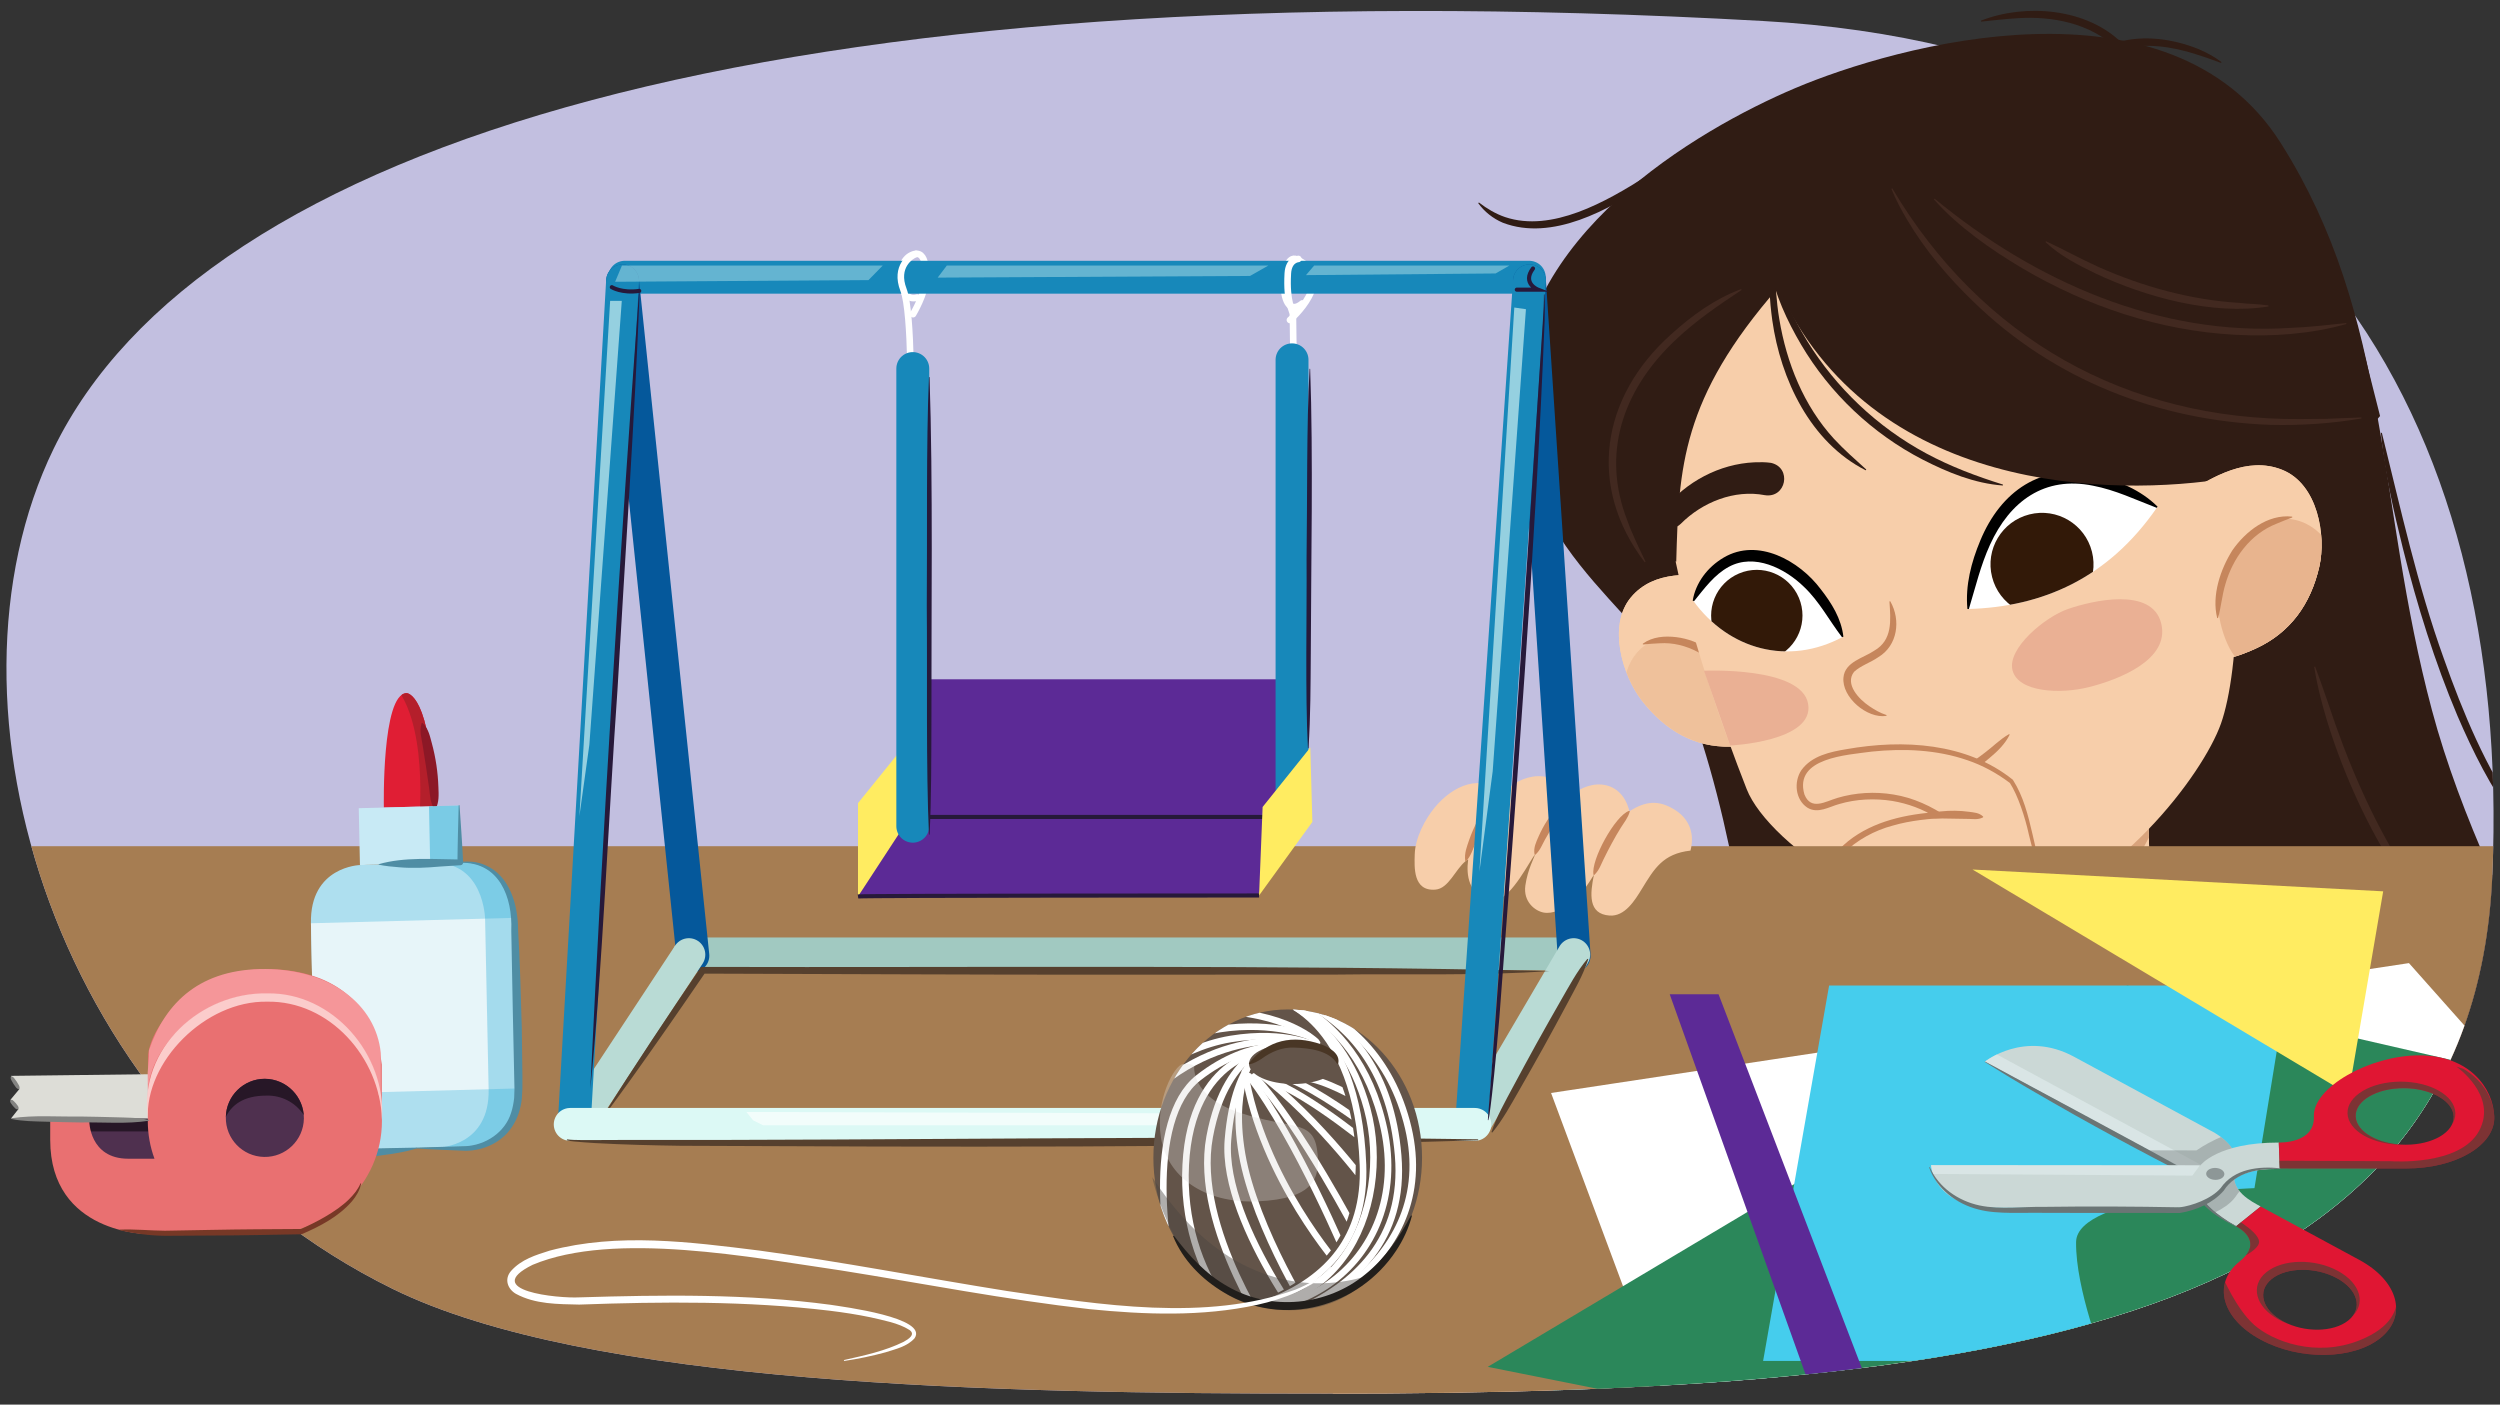 <?xml version="1.0" encoding="UTF-8"?><svg id="a" xmlns="http://www.w3.org/2000/svg" width="760" height="427" xmlns:xlink="http://www.w3.org/1999/xlink" viewBox="0 0 760 427"><rect x="0" y="0" width="760" height="427" fill="#333333" stroke="none"/><defs><clipPath id="b"><path d="m757.679,265.78c1.156-27.157-.435-53.314-4.974-77.884-3.922-21.23-6.513-162.074-14.967-180.554-31.506-68.868-98.915,4.796-201.879-.964C234.697-10.47,61.267,43.964,16.304,136.424c-37.891,77.918.23,204.836,103.105,255.411,59.354,29.179,182.133,31.832,283.453,31.832,202.518,0,348.94-19.812,354.817-157.885Z" fill="none"/></clipPath><clipPath id="c"><path d="m652.075,215.575l2.257,75.622c-9.413,31.93-78.33,45.877-76.454-.886l.414-35.894,73.783-38.841Z" fill="#f7ceaa"/></clipPath><clipPath id="d"><path d="m495.817,181.581c6.997-8.359,18.6-7.149,27.629-6.073,3.294.395,3.955,4.899,2.243,6.969.064.072.144.106.203.19.099.135.175.284.271.424,4.039,3.975,6.137,10.107,7.795,16.474,1.856,5.618,3.303,11.464,4.893,17.212.149.223.312.424.435.713,3.798,8.875-8.867,9.393-13.3,9.486-10.846.231-19.797-4.889-26.917-14.079-5.793-7.479-10.464-22.699-3.253-31.317Z" fill="#f7ceaa"/></clipPath><clipPath id="e"><path d="m598.313,185.138c22.619-.609,42.619-9.371,57.464-30.934,0,0-22.382-15.556-39.005-5.506-16.623,10.051-18.459,36.44-18.459,36.44Z" fill="#fff"/></clipPath><clipPath id="f"><path d="m560.181,193.632s-7.138-19.543-22.845-23.983c-15.707-4.44-22.554,13.031-22.554,13.031,10.788,14.879,28.922,19.795,45.398,10.952Z" fill="#fff"/></clipPath><clipPath id="g"><path d="m693.78,142.822c-10.586-4.234-21.198,2.19-29.396,7.308-2.989,1.869-1.552,6.191,1.05,7.248-.028.094-.09.16-.107.263-.034.166-.038.334-.066.503-2.058,5.406-1.254,11.841.082,18.284.801,5.866,2.1,11.747,3.216,17.606-.04.267-.106.522-.091.836.431,9.665,12.862,4.294,17.173,2.336,10.548-4.789,16.807-13.478,19.429-24.954,2.132-9.339-.379-25.065-11.291-29.431Z" fill="#f7ceaa"/></clipPath><clipPath id="h"><path d="m123.597,210.706s7.629-.204,8.349,34.373l-15.256.406s-.719-34.575,6.907-34.779Z" fill="none"/></clipPath><clipPath id="j"><path d="m679.77,372.788c-14.61-7.902-12.367-15.393-12.367-15.393l-64.014-34.634s12.019-9.684,27.077-1.533l41.407,22.399s9.955,4.575,7.65,11.777c-2.109,6.602,5.272,9.976,7.707,11.372l-7.462,6.011Z" fill="none"/></clipPath><clipPath id="k"><path d="m692.743,347.335c-18.684-.015-23.822,6.94-23.822,6.94l-81.87-.065s.483,12.941,19.745,12.953l52.954.046s11.986.657,16.81-6.093c4.424-6.187,13.295-5.685,16.482-5.745l-.299-8.035Z" fill="none"/></clipPath><clipPath id="l"><path d="m723.672,406.723c8.299-6.685,5.422-17.297-6.423-23.704,0,0-15.723-8.507-30.019-16.242l-7.46,6.012s9.039,4.319,1.015,10.732c-8.298,6.685-5.422,17.301,6.422,23.708,11.84,6.408,28.168,6.181,36.466-.504Zm-29.604-5.025c-6.431-3.481-7.994-9.246-3.486-12.878,4.507-3.632,13.377-3.755,19.809-.276,6.434,3.481,7.994,9.248,3.488,12.88-4.507,3.632-13.377,3.755-19.811.273Z" fill="none"/></clipPath><clipPath id="m"><path d="m734.428,321.282c-15.147-.014-31.345,9.354-31.016,18.091.366,8.408-10.668,7.951-10.668,7.951l.294,7.857c18.284.016,38.394.034,38.394.034,15.148.014,27.161-7.055,26.831-15.792-.328-8.739-8.69-18.129-23.834-18.142Zm11.492,18.131c.177,4.746-6.349,8.589-14.577,8.581-8.226-.007-15.04-3.862-15.219-8.608-.178-4.747,6.348-8.588,14.574-8.581,8.229.007,15.043,3.862,15.222,8.608Z" fill="none"/></clipPath><clipPath id="n"><path d="m92.379,340.044c-.129,6.553-5.546,11.76-12.098,11.63-6.553-.129-11.76-5.546-11.63-12.098.127-6.462,5.403-11.634,11.866-11.633,6.615.063,11.926,5.477,11.863,12.091,0,.003,0,.006,0,.009Z" fill="none"/></clipPath><clipPath id="o"><ellipse cx="391.466" cy="351.976" rx="40.839" ry="45.103" fill="none"/></clipPath><clipPath id="p"><path d="m399.377,313.957s17.533,21.725,11.546,51.951-45.458,34.567-54.588,35.939c-9.13,1.372-34.36-66.637-8.702-86.945,25.658-20.308,46.185-9.918,51.744-.945Z" fill="none"/></clipPath></defs><path d="m757.679,265.78c5.877-138.073-59.253-250.307-221.821-259.402C234.697-10.47,61.267,43.964,16.304,136.424c-37.891,77.918.23,204.836,103.105,255.411,59.354,29.179,182.133,31.832,283.453,31.832,202.518,0,348.94-19.812,354.817-157.885Z" fill="#c2bfe0"/><g clip-path="url(#b)"><path d="m490.745,404.965c-16.807,32.113-24.514,72.391-18.881,117.454,7.536-29.925,11.266-47.879,25.408-66.671-7.149,19.931-11.078,43.296-11.189,70.733,96.118,31.555,230.314,18.137,305.841-20.857-20.005-60.271-40.092-122.849-46.223-175.925l-254.956,75.267Z" fill="#301c14"/><path d="m752.906,356.877c9.989,40.047,18.261,80.827,34.901,118.797,1.574,3.987,3.524,7.765,5.177,11.74,0,0-.255.145-.255.145-6.4-9.563-10.742-20.287-14.806-30.974-4.087-10.711-7.456-21.663-10.649-32.653-3.142-11.006-5.936-22.105-8.462-33.261-2.491-11.159-5.073-22.319-6.196-33.742l.289-.052h0Z" fill="#301c14"/><path d="m545.809,26.76c30.142-12.768,113.808-36.502,147.518,16.687,33.71,53.189,28.94,108.636,45.989,172.466,17.048,63.83,66.476,137.667,66.476,137.667l-269.481,50.594s6.439-105.412-21.338-185.988c-10.976-31.839-52.208-46.126-53.562-96.034-1.355-49.908,54.256-82.625,84.399-95.394Z" fill="#301c14"/><path d="m524.91,312.397c-33.355,50.032,12.548,173.315,12.548,173.315,48.503,13.906,111.831,11.254,181.796,1.188,0,0,27.034-134.286,10.399-171.12-16.635-36.834-175.425-47.36-204.744-3.382Z" fill="#4cc0d1"/><path d="m652.075,215.575l2.257,75.622c-9.413,31.93-78.33,45.877-76.454-.886l.414-35.894,73.783-38.841Z" fill="#f7ceaa"/><g clip-path="url(#c)"><path d="m660.363,215.61l-1.502,75.587,54.803,14.859c-70.722,81.815-149.412,58.726-189.458-8.351l49.142-9.658.415-35.894,86.6-36.542Z" fill="#f7ceaa"/><path d="m661.365,238.937c-9.058,13.587-16.168,52.343-70.355,51.643-34.452-.445-67.119-71.784-69.383-89.9l144.186,14.289-4.448,23.968Z" fill="#d8a37c"/></g><path d="m495.817,181.581c6.997-8.359,18.6-7.149,27.629-6.073,3.294.395,3.955,4.899,2.243,6.969.064.072.144.106.203.19.099.135.175.284.271.424,4.039,3.975,6.137,10.107,7.795,16.474,1.856,5.618,3.303,11.464,4.893,17.212.149.223.312.424.435.713,3.798,8.875-8.867,9.393-13.3,9.486-10.846.231-19.797-4.889-26.917-14.079-5.793-7.479-10.464-22.699-3.253-31.317Z" fill="#f7ceaa"/><path d="m495.817,181.581c6.997-8.359,18.6-7.149,27.629-6.073,3.294.395,3.955,4.899,2.243,6.969.064.072.144.106.203.19.099.135.175.284.271.424,4.039,3.975,6.137,10.107,7.795,16.474,1.856,5.618,3.303,11.464,4.893,17.212.149.223.312.424.435.713,3.798,8.875-8.867,9.393-13.3,9.486-10.846.231-19.797-4.889-26.917-14.079-5.793-7.479-10.464-22.699-3.253-31.317Z" fill="#f7ceaa"/><g clip-path="url(#d)"><path d="m501.578,195.257c8.135-4.416,17.443,1.356,24.485,8.737,4.856,5.09,7.567,17.389,5.917,23.435-1.65,6.047-21.969,3.527-32.706-5.568-1.386,1.61-4.172,1.378-4.825-1.733-2.17-10.358-.949-20.489,7.129-24.87Z" fill="#e8b48e" opacity=".51"/></g><path d="m531.379,213.653c-2.299-2.595-3.866-5.42-6.02-7.902-5.169-6.09-12.67-10.741-20.866-10.189-1.606.048-3.212.202-4.932.36-.145.023-.233-.192-.104-.274,2.894-2.085,6.67-2.387,10.12-1.954,7.025.84,13.214,5.216,17.457,10.686,2.092,2.723,4.073,5.66,4.613,9.15.025.144-.172.239-.266.123h0Z" fill="#c6865c"/><path d="m506.795,153.62c2.869,30.066,17.457,69.01,24.188,86.256,6.731,17.246,48.65,46.266,80.012,38.703,31.959-7.708,58.65-42.988,64.176-58.597,5.526-15.609,8.746-59.058-5.306-105.244-14.052-46.185-72.063-78.882-119.912-62.041-47.848,16.841-46.027,70.858-43.158,100.924Z" fill="#f7ceaa"/><path d="m579.881,241.226c5.47-2.664,11.143-4.211,16.254-7.52,2.56-1.503,5.046-3.145,7.385-4.987,2.395-1.795,4.426-3.932,7.17-5.506.12-.081.291.064.218.197-1.396,2.799-3.661,4.992-6.034,6.972-4.664,4.043-10.09,7.231-15.877,9.376-2.886,1.039-5.852,2.159-9.071,1.758-.143-.017-.185-.23-.045-.29h0Z" fill="#c6865c"/><path d="m611.802,203.757c-1.689-6.678,9.96-16.239,16.824-18.61,7.42-2.563,25.547-6.822,28.363,4.309s-12.98,17.159-21.884,19.412c-8.904,2.253-21.613,1.568-23.303-5.11Z" fill="#eab094"/><path d="m549.678,213.996c-1.945-11.47-31.663-10.091-31.663-10.091l7.941,22.739s25.667-1.178,23.723-12.648Z" fill="#eab094"/><path d="m598.313,185.138c22.619-.609,42.619-9.371,57.464-30.934,0,0-22.382-15.556-39.005-5.506-16.623,10.051-18.459,36.44-18.459,36.44Z" fill="#fff"/><g clip-path="url(#e)"><path d="m605.591,175.404c2.121,8.384,10.636,13.464,19.022,11.343s13.461-10.639,11.34-19.023c-2.121-8.384-10.636-13.463-19.021-11.342s-13.461,10.638-11.34,19.022Z" fill="#321908"/></g><path d="m560.181,193.632s-7.138-19.543-22.845-23.983c-15.707-4.44-22.554,13.031-22.554,13.031,10.788,14.879,28.922,19.795,45.398,10.952Z" fill="#fff"/><g clip-path="url(#f)"><path d="m546.858,181.717c2.985,7.062-.32,15.21-7.382,18.195-7.063,2.985-15.21-.321-18.195-7.384-2.985-7.062.321-15.209,7.384-18.194s15.208.321,18.193,7.383Z" fill="#321908"/></g><path d="m655.651,154.385c-6.449-2.467-12.604-5.44-19.343-6.724-14.79-3.044-25.321,4.691-31.348,17.95-2.86,6.259-4.419,12.915-6.428,19.543,0,0-.439-.031-.439-.031-.674-7.154,1.168-14.215,3.927-20.817,6.169-14.91,18.554-23.72,34.935-19.826,7.017,1.633,13.83,4.456,18.947,9.544l-.251.362h0Z"/><path d="m559.975,193.708c-3.951-5.16-6.852-10.828-11.563-15.301-5.808-5.668-15.104-10.296-22.841-6.096-4.413,2.371-7.401,6.527-10.583,10.45,0,0-.41-.161-.41-.161.906-5.419,4.487-10.205,9.438-13.105,10.386-6.118,22.988.957,29.476,9.605,3.322,4.255,6.272,8.965,6.897,14.456l-.414.151h0Z"/><path d="m573.403,217.636c-5.785.879-13.562-5.647-12.992-11.677.434-4.782,6.121-5.931,9.319-8.129,5.66-3.225,5.051-9.214,4.663-14.904-.016-.148.215-.224.283-.08,3.226,5.682,2.224,13.409-3.669,16.93-2.456,1.711-5.31,2.537-7.373,4.46-2.912,3.742,1.524,8.375,4.707,10.487,1.562,1.057,3.188,2.002,5.081,2.622.145.037.13.274-.02.291h0Z" fill="#c6865c"/><path d="m555.742,34.594c-83.58,16.464-113.442,122.987-46.161,136.126.786-28.478,1.541-49.571,30.945-83.225,28.295,62.519,101.411,63.782,137.339,57.814,35.928-5.969,45.673-18.834,45.673-18.834l-7.17-28.345c-53.374-39.201-105.464-62.966-160.626-63.536Z" fill="#301c14"/><path d="m693.78,142.822c-10.586-4.234-21.198,2.19-29.396,7.308-2.989,1.869-1.552,6.191,1.05,7.248-.028.094-.09.16-.107.263-.034.166-.038.334-.066.503-2.058,5.406-1.254,11.841.082,18.284.801,5.866,2.1,11.747,3.216,17.606-.04.267-.106.522-.091.836.431,9.665,12.862,4.294,17.173,2.336,10.548-4.789,16.807-13.478,19.429-24.954,2.132-9.339-.379-25.065-11.291-29.431Z" fill="#f7ceaa"/><path d="m693.78,142.822c-10.586-4.234-21.198,2.19-29.396,7.308-2.989,1.869-1.552,6.191,1.05,7.248-.028.094-.09.16-.107.263-.034.166-.038.334-.066.503-2.058,5.406-1.254,11.841.082,18.284.801,5.866,2.1,11.747,3.216,17.606-.04.267-.106.522-.091.836.431,9.665,12.862,4.294,17.173,2.336,10.548-4.789,16.807-13.478,19.429-24.954,2.132-9.339-.379-25.065-11.291-29.431Z" fill="#f7ceaa"/><g clip-path="url(#g)"><path d="m694.533,157.673c-9.866-.193-16.168,9.242-19.549,19.069-2.331,6.776.723,18.994,5.097,23.628,4.373,4.633,22.774-6.971,28.922-20.029,2.076.798,4.651-.692,3.847-3.768-2.681-10.238-8.522-18.712-18.316-18.9Z" fill="#e8b48e"/></g><path d="m674.01,187.814c-1.685-6.777.991-14.748,4.63-20.516,3.992-5.762,10.75-11.04,18.111-10.253.147.022.177.24.031.292-1.668.643-3.246,1.227-4.781,1.9-7.912,3.117-13.274,10.483-15.529,18.518-.973,3.264-1.22,6.601-2.169,10.055-.03.14-.259.153-.294.004h0Z" fill="#c6865c"/><path d="m539.148,78.955c.476,5.381.841,12.838,1.761,18.073,2.204,13.3,7.424,26.322,16.588,36.344,3.101,3.34,6.435,6.274,9.851,9.362,0,0-.16.246-.16.246-16.834-8.528-25.872-27.622-28.418-45.624-.812-6.1-1.345-12.356.087-18.431l.292.03h0Z" fill="#301c14"/><path d="m608.855,147.597c-8.601-.634-16.723-3.969-24.326-7.86-15.283-7.865-28.242-20.144-36.978-34.944-4.349-7.378-7.939-15.285-9.661-23.673,0,0,.28-.089.28-.089,3.449,7.781,6.811,15.48,11.214,22.649,8.812,14.291,21.374,26.171,36.16,34.144,7.42,4.004,15.299,6.962,23.356,9.482,0,0-.044.29-.044.29h0Z" fill="#301c14"/><path d="m724.081,131.552c5.726,23.052,10.77,46.256,18.83,68.623,5.904,16.702,12.813,33.221,22.907,47.835,3.346,4.846,6.975,9.506,11.196,13.698,0,0-.19.224-.19.224-4.831-3.545-8.935-8.037-12.509-12.841-7.093-9.668-12.485-20.444-17.218-31.417-6.971-16.486-12.287-33.642-16.621-50.984-2.841-11.564-5.598-23.188-6.684-35.09,0,0,.29-.048.29-.048h0Z" fill="#301c14"/><path d="m575.25,57.268c27.045,45.544,71.23,70.5,124.144,70.129,1.815-.039,6.073-.075,7.905-.075,3.513-.124,7.026-.334,10.563-.409,0,0,.034.292.034.292-9.113,1.564-18.535,2.187-27.79,1.948-33.908-1.247-65.828-13.687-90.25-37.5-7.659-7.395-14.619-15.603-20.052-24.781-1.821-3.045-3.489-6.186-4.821-9.481,0,0,.267-.123.267-.123h0Z" fill="#422920"/><path d="m588.118,60.39c30.412,25.103,68.242,41.906,108.27,39.285,5.621-.211,11.205-.879,16.85-1.455,0,0,.058.288.058.288-10.955,3.065-22.494,3.887-33.868,3.255-22.81-1.197-45.088-8.653-64.688-20.238-4.898-2.905-9.673-6.023-14.216-9.455-4.531-3.44-8.855-7.185-12.615-11.472,0,0,.208-.207.208-.207h0Z" fill="#422920"/><path d="m622,73.345c5.241,2.435,10.718,5.46,15.99,7.837,13.481,5.985,27.963,9.981,42.711,10.895,1.314.167,3.1.269,4.43.335,1.482.105,2.969.232,4.47.448,0,0,.015.293.015.293-16.704,2.798-37.417-2.824-52.534-10.007-5.399-2.615-10.828-5.377-15.254-9.564l.171-.239h0Z" fill="#422920"/><path d="m744.618,283.136c-19.599-14.952-37.293-56.217-41.101-80.405,0,0,.286-.067.286-.067,1.339,3.577,2.598,7.156,3.829,10.741,5.921,17.936,13.332,35.503,23.495,51.461,4.161,6.32,8.939,12.066,13.692,18.056l-.201.214h0Z" fill="#422920"/><path d="m602.193,6.287c13.545-5.343,32.287-3.802,42.932,6.856,0,0-1.29-.344-1.29-.344,8.064-2.212,16.746-.967,24.401,2.075,2.516,1.061,4.926,2.363,7.103,3.997l-.139.259c-2.55-.909-5.039-1.832-7.564-2.617-7.344-2.369-15.497-3.603-23.015-1.479,0,0-.75.241-.75.241l-.54-.585c-7.814-7.604-19.451-9.861-30.05-9.145-3.65.206-7.288.656-11.016,1.027l-.072-.285h0Z" fill="#301c14"/><path d="m503.4,427.509c-27.151,26.606-47.206,42.441-75.188,56.882l-40.243-44.307,89.994-86.345,25.437,73.771Z" fill="#f7ceaa"/><path d="m762.959,372.197c3.598,3.328,39.474,93.271,39.474,93.271,23.291,42.026,46.3,89.632,69.245,138.498-8.742,13.333-21.941,15.932-37.958,11.746,0,0-59.445-71.682-74.377-98.849-14.932-27.167-47.645-95.265-47.645-95.265l51.261-49.4Z" fill="#f7ceaa"/><path d="m536.485,150.528c-9.231-1.766-18.958,2.116-25.527,8.706-3.196,3.236-7.999-1.105-5.067-4.571,6.722-8.209,16.775-13.637,27.469-14.121,1.691-.058,3.304-.081,5.02.167,6.446,1.451,4.636,10.87-1.895,9.819h0Z" fill="#301c14"/><path d="m688.594,385.523c6.304,30.919,15.832,72.897,28.017,96.785l4.243-.879,7.219-44.966-39.478-50.94Z" fill="#39b2bc"/><path d="m515.773,43.324c-4.064,4.895-9.197,8.625-14.358,12.224-12.215,8.2-29.601,17.897-44.548,12.166-3.007-1.276-5.638-3.372-7.489-5.955,0,0,.214-.202.214-.202,2.494,1.921,5.113,3.462,7.944,4.43,14.252,4.805,30.832-4.761,42.673-12.236,5.216-3.386,10.045-7.269,15.367-10.644,0,0,.198.217.198.217h0Z" fill="#301c14"/><path d="m522.264,230.381c9.226,27.157,15.311,79.164,6.795,106.542,0,0-.287-.063-.287-.063.35-4.5,1.043-8.884,1.304-13.341,2.091-22.207-.1-44.644-3.519-66.617-1.403-8.847-3.304-17.561-4.577-26.444,0,0,.284-.076.284-.076h0Z" fill="#301c14"/><path d="m529.431,88.151c-6.992,4.635-13.912,9.354-19.992,15.121-15.173,14.279-22.489,32.828-15.42,53.111.35.894,1.312,3.489,1.627,4.382,0,0,.64,1.424.64,1.424,1.158,2.821,2.677,5.804,3.957,8.58,0,0-.248.158-.248.158-17.635-23.118-13.241-50.232,7.964-69.236,6.3-5.717,13.319-10.836,21.345-13.807,0,0,.125.266.125.266h0Z" fill="#422920"/><path d="m700.452,311.069c-41.187,38.899,19.782,146.009,19.782,146.009,32.604-3.47,58.763-20.952,80.069-48.984,0,0-65.94-129.053-99.851-97.025Z" fill="#4cc0d1"/><path d="m544.016,298.127c-32.244,8.307-64.249,43.168-96.302,72.61,4.372,33.844,25.841,59.587,59.313,79.644l61.542-58.5-24.553-93.754Z" fill="#4cc0d1"/><path d="m525.447,447.967c-8.529-21.989-9.604-60.533-5.137-83.719.393-1.842.822-3.675,1.312-5.493l.29.048c-.212,7.54-1.249,14.901-1.538,22.362-.415,7.441-.383,14.901-.083,22.342.239,7.447.952,14.873,1.896,22.263.956,7.402,2.468,14.672,3.542,22.11,0,0-.281.086-.281.086h0Z" fill="#15a4af"/><path d="m686.83,367.045c2.925,15.872,6.557,31.476,12.681,46.425,2.916,7.487,6.224,14.822,9.782,22.035,3.539,7.222,7.545,14.217,11.504,21.2l-.635-.298,5.789-.239s.047.29.047.29c-1.99.581-4.02,1.001-6.06,1.36-4.894-6.694-8.795-13.988-12.632-21.309-7.407-14.43-13.535-29.586-17.462-45.351-1.98-7.87-3.494-15.941-3.307-24.088,0,0,.293-.025.293-.025h0Z" fill="#15a4af"/><path d="m560.476,228.795c13.162-2.345,27.096-2.701,39.532,2.207,4.092,1.615,7.919,3.827,11.401,6.497,2.935,4.492,4.434,9.975,5.67,15.117,4.103,17.062,8.205,34.124,12.308,51.185-.053,3.05.074,6.097.544,9.127,1.091,7.027,4.482,16.8-3.03,21.764-6.599,4.36-12.712,7.885-18.03,2.03-6.515-7.171-15.282-25.145-16.484-34.499-1.432,5.26-8.071,9.369-13.936,8.361-7.529-1.294-13.035-7.676-17.392-13.952-4.834-6.964-9.257-14.971-8.467-23.41.757-8.077,6.369-15.14,13.359-19.256,6.99-4.116,15.214-5.64,23.309-6.171-9.547-6.162-22.034-7.519-32.681-3.551-1.496.557-3.022,1.224-4.615,1.121-4.582-.298-6.236-6.996-3.57-10.734,2.667-3.738,7.56-5.03,12.08-5.836Z" fill="#f7ceaa"/><path d="m602.811,248.498c-1.541.775-2.899.467-4.31.457-2.094-.041-6.307-.111-8.401-.143-1.409-.012-2.784.167-4.293-.583-.086-.042-.122-.147-.08-.233,1.278-1.136,2.831-1.168,4.27-1.326,2.883-.308,5.803-.273,8.676.127,1.428.217,2.902.227,4.18,1.41.091.081.069.238-.042.291h0Z" fill="#c6865c"/><path d="m592.784,259.24c-3.811,1.061-7.525,1.486-11.161,2.623-3.613,1.118-7.108,2.61-10.376,4.503-6.854,3.644-11.829,9.279-17.075,14.935-.1.111-.307-.009-.25-.154,3.937-10.374,16.673-18.689,27.11-21.365,3.812-.979,7.814-1.746,11.746-.834.146.03.155.258.006.294h0Z" fill="#c6865c"/><path d="m592.475,275.579c-2.948,1.416-5.921,2.025-8.791,3.197-2.853,1.153-5.612,2.53-8.202,4.181-5.533,3.189-9.352,7.804-14.042,12.084-.106.096-.297-.022-.244-.164,3.074-8.232,13.654-15.394,21.735-18.13,3.04-1.02,6.209-1.987,9.502-1.459.141.022.179.23.041.291h0Z" fill="#c6865c"/><path d="m596.077,291.88c.181,1.619-.49,2.646-.862,3.873-.385,1.205-.703,2.422-.964,3.65-.262,1.228-.48,2.468-.615,3.726-.137,1.271-.028,2.49-.779,3.889-.045.087-.152.121-.239.076-1.129-1.187-1.105-2.693-1.123-4.065-.012-1.382.109-2.772.397-4.128.289-1.356.73-2.68,1.308-3.936.591-1.234,1.085-2.589,2.626-3.236.111-.048.242.031.252.151h0Z" fill="#c6865c"/><path d="m608.872,336.722c-4.291-4.813-7.503-10.49-10.402-16.223-2.799-5.824-5.435-11.786-6.523-18.219,0,0,.87.06.87.06-2.193,7.399-11.478,10.969-18.296,7.702-6.818-2.885-11.438-9.138-15.449-15.032-9.511-13.617-11.034-27.962,2.775-39.305,7.73-6.154,17.752-8.214,27.352-8.871,0,0-.459,1.768-.459,1.768-4.079-2.595-8.701-4.317-13.474-5.115-5.37-.85-10.945-.596-16.166.943-3.061.832-6.471,3.076-9.673,1.087-3.667-2.423-4.16-7.815-1.829-11.357,3.189-4.443,8.82-5.597,13.79-6.427,17.139-3.013,36.44-1.995,50.517,9.312,3.224,5.019,4.638,10.806,5.942,16.405,2.503,10.679,9.021,39.304,11.54,50.35-2.82-11.136-9.955-39.329-12.613-50.092-1.141-5.279-3.348-11.95-5.769-15.684-3.914-2.954-8.255-5.34-12.891-6.908-9.303-3.223-19.358-3.637-29.102-2.631-7.444,1.036-23.709,1.835-20.472,13.009,1.977,5,6.335,2.182,10.008,1.075,5.502-1.634,11.387-1.972,17.043-1.042,6.009.955,11.663,3.576,16.645,7.034-5.644.326-11.419.83-16.824,2.418-10.986,2.884-21.681,11.733-22.046,23.747-.127,7.076,3.146,13.602,6.945,19.469,2.591,3.959,5.378,7.836,8.871,10.951,3.397,2.998,7.866,5.436,12.485,4.943,4.449-.567,8.93-3.591,10.292-7.982,0,0,.596-1.989.596-1.989,0,0,.274,2.049.274,2.049.928,6.298,3.442,12.339,6.077,18.121,2.784,5.77,5.825,11.508,9.966,16.434h0Z" fill="#c6865c"/><rect x="-6.4" y="257.237" width="770.779" height="196.674" fill="#a67d52"/><polygon points="471.523 332.262 732.32 292.783 840.768 414.823 527.224 481.834 471.523 332.262" fill="#fff"/><polygon points="646.673 299.604 452.271 415.523 687.337 462.458 854.074 347.258 646.673 299.604" fill="#2b875a"/><path d="m556.049,299.604h139.339l-10.032,61.588s-54.03,1.933-54.226,16.381c-.197,14.448,8.523,36.157,8.523,36.157h-103.668l20.065-114.126Z" fill="#45cded"/><polygon points="724.487 270.965 599.648 264.335 713.928 332.692 724.487 270.965" fill="#ffec61"/><polygon points="507.594 302.256 522.441 302.256 598.402 500.429 578.403 500.429 507.594 302.256" fill="#5c2a96"/><path d="m495.341,246.605c-2.621-10.616-13.518-9.858-19.015-3.325-2.102-10.782-14.867-8.052-19.084-2.083-6.992-6.17-15.449-2.491-21.047,4.231-2.963,3.568-5.992,9.282-6.117,14.342-.097,3.736-.583,11.253,6.295,10.676,4.046-.339,6.002-6.112,9.208-8.689.242-.202.497-.327.748-.49-.348,2.566-.271,5.092.613,7.336,1.558,3.958,4.223,5.746,7.854,5.055,4.897-.934,10.449-12.34,11.849-13.89-.171.865-2.223,4.446-2.933,9.402-.71,4.955,2.921,7.745,5.527,8.244,2.74.526,5.831-1.025,8.278-2.839,2.304-1.705,4.022-4.005,5.668-6.481.483-.714.928-1.453,1.377-2.184-1.2,5.868-1.823,11.93,4.724,12.423,4.699.353,7.736-4.663,9.875-8.152,3.702-6.036,6.347-10.667,14.752-11.593,1.521-6.012-1.134-10.037-4.463-12.208-5.366-3.498-9.37-2.7-14.105.224Z" fill="#f7ceaa"/><path d="m445.439,261.715c-.341-2.331.499-4.349,1.192-6.394,1.443-4.107,3.475-8.067,6.326-11.402,1.416-1.659,2.991-3.35,5.273-3.932.085-.022.172.03.194.115-.978,2.06-2.583,3.447-3.789,5.151-1.208,1.661-2.303,3.412-3.267,5.244-1.007,1.809-1.876,3.703-2.723,5.616-.863,1.917-1.377,3.936-2.925,5.686-.084.102-.267.05-.282-.083h0Z" fill="#c6865c"/><path d="m466.501,259.728c-.383-2.051.504-3.727,1.215-5.406,1.471-3.371,3.5-6.507,5.996-9.211,1.216-1.367,2.497-2.742,4.426-3.316.086-.026.177.023.203.11-.55,1.941-1.951,3.148-2.985,4.583-2.122,2.783-4,5.729-5.698,8.789-.87,1.541-1.406,3.176-2.884,4.542-.089.088-.254.034-.273-.09h0Z" fill="#c6865c"/><path d="m484.418,265.868c-.821-4.376,6.529-17.874,10.815-19.363.122-.053.26.073.216.199-.516,1.895-1.682,3.278-2.686,4.868-.961,1.539-1.874,3.106-2.731,4.71-.867,1.597-1.706,3.214-2.507,4.856-.821,1.644-1.329,3.374-2.826,4.815-.087.096-.263.046-.281-.085h0Z" fill="#c6865c"/></g><path d="m123.597,210.706s7.629-.204,8.349,34.373l-15.256.406s-.719-34.575,6.907-34.779Z" fill="#e01e34"/><g clip-path="url(#h)"><path d="m127.332,250.56s3.542-32.928-9.138-43.948l4.471-5.312,10.508,11.359,3.827,38.815-9.668-.914Z" fill="#b41f2b"/></g><path d="m128.512,219.848c1.833,1.798,2.183,4.022,2.787,6.175,1.17,4.324,1.823,8.793,1.977,13.269.085,2.311.254,4.55-.878,6.724-.073.152-.305.161-.387.012-1.229-2.083-1.281-4.234-1.567-6.5-.284-2.16-.612-4.308-.934-6.455-.321-2.147-.657-4.292-1.015-6.443-.324-2.162-1.061-4.216-.36-6.684.042-.161.26-.22.376-.1h0Z" fill="#8c1826"/><polygon points="109.063 245.69 139.573 244.874 139.933 262.161 109.422 262.977 109.063 245.69" fill="#c8eaf5"/><polygon points="130.413 245.12 139.573 244.874 139.933 262.161 130.773 262.407 130.413 245.12" fill="#079dce" opacity=".4"/><path d="m94.527,280.673l1.078,51.862s.361,17.29,15.616,16.881l30.51-.816s15.255-.408,14.896-17.696c-.36-17.287-1.078-51.862-1.078-51.862,0,0-.362-17.289-15.616-16.881-15.255.409-30.51.816-30.51.816,0,0-15.255.408-14.896,17.696Z" fill="#aedfef"/><polygon points="94.527 280.673 155.549 279.042 156.627 330.904 95.605 332.534 94.527 280.673" fill="#e7f5f9"/><path d="m131.85,262.378c15.254-.411,15.614,16.88,15.614,16.88l1.078,51.862c.362,17.289-14.895,17.694-14.895,17.694l8.087-.214s15.255-.408,14.896-17.696c-.362-17.289-1.08-51.864-1.08-51.864,0,0-.36-17.287-15.614-16.879l-8.086.216Z" fill="#079dce" opacity=".3"/><path d="m94.527,280.673l1.078,51.862s.361,17.29,15.616,16.881l30.51-.816s15.255-.408,14.896-17.696c-.36-17.287-1.078-51.862-1.078-51.862,0,0-.362-17.289-15.616-16.881-15.255.409-30.51.816-30.51.816,0,0-15.255.408-14.896,17.696Z" fill="none"/><polygon points="109.063 245.69 139.573 244.874 139.933 262.161 109.422 262.977 109.063 245.69" fill="none"/><path d="m126.702,348.869s14.815-.43,14.815-.43c6.098-.293,12.062-4.22,13.86-10.171.477-1.34.765-3.062.93-4.474.011-.552.077-2.174.091-2.754-.281-11.54-.765-36.367-.969-48.159.436-10.128-3.693-20.966-15.494-20.587-.163.016-.179-.26-.015-.264,2.526-.292,5.142-.09,7.528.935,7.602,3.24,10.063,12.261,10.062,19.873.543,8.536.86,20.947,1.117,29.626,0,0,.19,14.821.19,14.821l-.01,3.717c-.043.586-.122,2.42-.167,3.005-.331,3.046-1.277,6.067-3.06,8.678-3.109,4.635-8.554,7.122-14.026,7.156,0,0-7.422-.309-7.422-.309-1.844-.075-5.582-.248-7.424-.399-.077,0-.141-.064-.135-.141.004-.069.061-.121.128-.124h0Z" fill="#4f8da4"/><path d="m95.738,332.532c.384,6.605,3.59,14.084,10.459,16.005,3.247,1.034,6.752.517,10.183.542l10.323-.21c.072-.001.131.056.133.128-.002.074-.055.126-.126.137-3.415,1.024-6.843,1.603-10.274,2.026-7.533,1.232-14.81.732-19.082-6.533-2.052-3.718-2.725-8.132-1.88-12.09.014-.156.251-.174.265-.005h0Z" fill="#4f8da4"/><path d="m139.705,244.871l.589,8.635c.202,2.878.343,5.758.509,8.636.026.46-.323.855-.782.885l-.068.004-6.18.403c-4.121.363-8.238.578-12.374.224-2.067-.156-4.135-.355-6.208-.773-.074-.015-.121-.087-.106-.16,7.893-2.273,16.659-1.515,24.827-1.435,0,0-.85.889-.85.889.046-2.883.067-5.766.15-8.65l.229-8.652c-.003-.157.26-.174.265-.005h0Z" fill="#4f8da4"/><path d="m392.137,97.279s14.625-12.77,2.021-18.442c-5.053-2.274-5.811,19.705,1.768,13.389" fill="none" stroke="#fff" stroke-linecap="round" stroke-linejoin="round" stroke-width="2"/><path d="m277.568,95.511s3.789-6.316,3.789-10.611c0,0,1.011-9.853-4.295-7.326s-4.042,14.653,1.768,12.884" fill="none" stroke="#fff" stroke-linecap="round" stroke-linejoin="round" stroke-width="2"/><line x1="209.541" y1="289.986" x2="476.354" y2="289.986" fill="none" stroke="#a1c9c1" stroke-linecap="round" stroke-linejoin="round" stroke-width="10"/><line x1="189.899" y1="84.284" x2="464.896" y2="84.284" fill="none" stroke="#1788ba" stroke-linecap="round" stroke-linejoin="round" stroke-width="10"/><line x1="210.633" y1="290.532" x2="189.264" y2="85.375" fill="none" stroke="#05589b" stroke-linecap="round" stroke-linejoin="round" stroke-width="10"/><line x1="478.537" y1="290.532" x2="464.959" y2="85.375" fill="none" stroke="#05589b" stroke-linecap="round" stroke-linejoin="round" stroke-width="10"/><line x1="176.105" y1="340.777" x2="209.411" y2="290.209" fill="none" stroke="#b9dbd5" stroke-linecap="round" stroke-linejoin="round" stroke-width="10"/><line x1="448.726" y1="340.777" x2="478.407" y2="290.209" fill="none" stroke="#b9dbd5" stroke-linecap="round" stroke-linejoin="round" stroke-width="10"/><polygon points="376.504 261.614 265.196 261.614 286.475 241.425 390.69 241.425 376.504 261.614" fill="#5c2a96"/><polygon points="285.384 213.78 260.831 244.154 260.831 272.526 285.384 242.153 285.384 213.78" fill="#ffec61"/><polygon points="381.913 272.526 260.831 272.526 276.626 248.353 398.579 248.353 381.913 272.526" fill="#5c2a96"/><rect x="275.563" y="206.505" width="119.767" height="42.605" fill="#5c2a96"/><path d="m278.473,77.191c-1.637.546-6.548,3.819-3.819,10.913,2.728,7.093,2.183,37.648,2.183,37.648" fill="none" stroke="#fff" stroke-linecap="round" stroke-linejoin="round" stroke-width="2"/><line x1="174.621" y1="340.73" x2="189.264" y2="85.375" fill="none" stroke="#1788ba" stroke-linecap="round" stroke-linejoin="round" stroke-width="10"/><path d="m393.596,128.207s-.546-28.1-.546-32.465c0-1.485-2.061-3.516-1.556-12.611.239-4.296,3.193-4.415,3.193-4.415" fill="none" stroke="#fff" stroke-linecap="round" stroke-linejoin="round" stroke-width="2"/><line x1="278.453" y1="248.353" x2="389.105" y2="248.353" fill="none" stroke="#27193a" stroke-miterlimit="10" stroke-width="1.25"/><path d="m183.594,338.838c9.205-14.805,19.428-30.005,29.213-44.45,0,0,.301-.447.301-.447h.545c82.97.231,174.517-.709,257.304,1.253-20.704,1.532-43.068.774-64.328,1.076-36.6.011-92.504.105-128.653-.068,0,0-64.326-.218-64.326-.218,0,0,.846-.447.846-.447-7.209,10.556-15.361,22.337-22.815,32.722-2.582,3.604-5.194,7.187-7.845,10.743l-.243-.165h0Z" fill="#56402e"/><line x1="392.778" y1="109.383" x2="392.778" y2="248.519" fill="none" stroke="#1788ba" stroke-linecap="round" stroke-linejoin="round" stroke-width="10"/><line x1="447.436" y1="340.73" x2="464.959" y2="85.375" fill="none" stroke="#1788ba" stroke-linecap="round" stroke-linejoin="round" stroke-width="10"/><polygon points="398.329 227.239 383.835 245.321 382.756 272.226 398.958 249.868 398.329 227.239" fill="#ffec61"/><path d="m260.831,272.526c2.085-.3,121.926-.3,121.926-.3" fill="none" stroke="#27193a" stroke-miterlimit="10" stroke-width="1.25"/><line x1="277.487" y1="112.036" x2="277.487" y2="251.171" fill="none" stroke="#1788ba" stroke-linecap="round" stroke-linejoin="round" stroke-width="10"/><path d="m185.989,87.3s3.032,1.895,8.337,1.137" fill="none" stroke="#27193a" stroke-linecap="round" stroke-miterlimit="10" stroke-width="1.25"/><path d="m461.105,88.058h6.442s-4.926-1.895-1.516-6.442" fill="none" stroke="#27193a" stroke-linecap="round" stroke-miterlimit="10" stroke-width="1.25"/><path d="m179.456,330.958c3.738-78.049,9.027-163.84,14.778-241.768.006-.113.193-.103.184.011-1.255,34.911-4.74,85.513-6.73,120.924-2.535,35.344-4.687,86.584-8.232,120.833h0Z" fill="#27193a"/><line x1="173.347" y1="341.821" x2="448.345" y2="341.821" fill="none" stroke="#dcf9f5" stroke-linecap="round" stroke-linejoin="round" stroke-width="10"/><path d="m172.41,346.367c2.293.325,6.201.161,8.581.211,0,0,8.653-.036,8.653-.036,83.071.185,176.729-1.448,259.712-.189,0,0,.002.294.002.294-76.814,2.409-165.445,2.034-242.417,1.672-8.661-.129-17.325-.332-25.977-.819-.936-.074-5.436-.342-6.491-.49-.731-.102-1.421-.129-2.189-.377,0,0,.125-.266.125-.266h0Z" fill="#56402e"/><path d="m482.834,291.624c-1.569,4.867-4.137,9.181-6.477,13.622-2.354,4.432-4.775,8.828-7.187,13.228-2.454,4.377-4.903,8.757-7.411,13.104-2.502,4.35-4.873,8.773-8.104,12.72l-.257-.142c1.632-4.832,4.124-9.188,6.485-13.617,2.355-4.432,4.769-8.831,7.178-13.233,2.452-4.378,4.894-8.762,7.403-13.109,2.523-4.339,4.819-8.803,8.113-12.715l.257.142h0Z" fill="#56402e"/><path d="m452.311,340.389c5.796-74.847,11.331-160.157,16.224-235.131.223-4.278.857-11.37.816-15.674-.007-.055.033-.106.089-.107.049,0,.09.037.093.086.169,2.639.066,5.252.04,7.876-2.624,66.868-8.714,144.932-13.752,211.747-.657,7.833-1.351,15.665-2.237,23.477-.265,1.848-.607,5.882-1.117,7.821-.023.105-.194.064-.168-.039,0,0,.011-.056.011-.056h0Z" fill="#27193a"/><polygon points="189.071 80.732 268.347 80.732 264.016 85.153 187 85.658 189.071 80.732" fill="#dcf9f5" opacity=".39"/><polygon points="399.498 80.732 458.832 80.732 454.663 83.132 397.02 83.637 399.498 80.732" fill="#dcf9f5" opacity=".39"/><polygon points="287.827 80.732 385.568 80.732 380.011 83.889 285.056 84.395 287.827 80.732" fill="#dcf9f5" opacity=".39"/><polygon points="460.347 93.489 449.737 265.026 453.779 234.458 463.884 93.995 460.347 93.489" fill="#dcf9f5" opacity=".64"/><polygon points="228.937 340.563 231.968 342.079 382.032 342.079 386.579 338.542 226.916 338.037 228.937 340.563" fill="#fff" opacity=".64"/><polygon points="185.484 91.468 189.021 91.468 179.168 226.374 176.137 248.1 185.484 91.468" fill="#dcf9f5" opacity=".64"/><path d="m282.403,253.658c-.919-19.667-.468-49.515-.661-69.474.176-20.416-.217-49.339.661-69.473,0-.111.183-.114.184,0,1.08,32.046.512,71.969.57,104.21-.044,10.164.001,24.704-.57,34.737,0,.11-.183.113-.184,0h0Z" fill="#27193a"/><path d="m397.603,227.384c-.862-16.611-.284-40.726-.408-57.603.25-16.928-.038-40.908.914-57.597.002-.109.183-.112.184,0,.963,26.57.25,59.671.191,86.403-.08,9.605-.057,19.205-.697,28.797-.002.108-.182.112-.183,0h0Z" fill="#27193a"/><g id="i"><path d="m679.77,372.788c-14.61-7.902-12.367-15.393-12.367-15.393l-64.014-34.634s12.019-9.684,27.077-1.533l41.407,22.399s9.955,4.575,7.65,11.777c-2.109,6.602,5.272,9.976,7.707,11.372l-7.462,6.011Z" fill="#cbd8d6"/><path d="m723.672,406.723c8.299-6.685,5.422-17.297-6.423-23.704,0,0-15.723-8.507-30.019-16.242l-7.46,6.012s9.039,4.319,1.015,10.732c-8.298,6.685-5.422,17.301,6.422,23.708,11.84,6.408,28.168,6.181,36.466-.504Zm-29.604-5.025c-6.431-3.481-7.994-9.246-3.486-12.878,4.507-3.632,13.377-3.755,19.809-.276,6.434,3.481,7.994,9.248,3.488,12.88-4.507,3.632-13.377,3.755-19.811.273Z" fill="#e01633"/><g clip-path="url(#j)"><path d="m669.929,354.577l-63.791-34.514c-2.812,1.252-4.446,2.565-4.446,2.565l20.375,11.024,43.638,23.61,4.225-2.686Z" fill="#deebeb" opacity=".7"/><path d="m683.354,347.789c-7.562.806-14.258,6.096-14.258,6.096l-14.743-.013" fill="none" opacity=".5" stroke="#848d8d" stroke-linecap="round" stroke-linejoin="round" stroke-width="8.339"/><path d="m663.599,366.646c5.367.157,10.908-2.931,12.544-5.169.715-.976,3.135-5.112,8.005-5.426" fill="none" opacity=".5" stroke="#848d8d" stroke-linecap="round" stroke-linejoin="round" stroke-width="8.339"/></g><path d="m679.733,372.857c-6.036-2.861-14.233-8.043-13.304-15.753,0,0,.49,1.186.49,1.186-16.015-8.095-32.432-17.015-47.968-26.053-5.259-3.025-10.454-6.169-15.598-9.407,0,0,.074-.137.074-.137,15.958,8.68,48.375,25.901,64.085,34.735-.744,6.322,5.283,10.922,10.038,13.98,0,0,2.258,1.313,2.258,1.313l-.074.137h0Z" fill="#6b7575"/><path d="m692.743,347.335c-18.684-.015-23.822,6.94-23.822,6.94l-81.87-.065s.483,12.941,19.745,12.953l52.954.046s11.986.657,16.81-6.093c4.424-6.187,13.295-5.685,16.482-5.745l-.299-8.035Z" fill="#cbd8d6"/><g clip-path="url(#k)"><polygon points="666.483 357.385 586.888 356.882 585.775 352.968 611.837 353.133 669.72 352.936 666.483 357.385" fill="#deebeb" opacity=".7"/></g><g clip-path="url(#l)"><path d="m714.474,400.736c4.992-4.072,3.327-10.501-3.721-14.358-7.045-3.855-16.806-3.681-21.8.391-4.993,4.072-3.326,10.5,3.72,14.357,7.046,3.857,16.808,3.683,21.802-.389Z" fill="#1a5136" opacity=".5"/><path d="m725.403,385.246s11.396,14.351-7.981,22.16c-13.493,5.437-26.652.238-32.14-4.625-5.488-4.863-9.674-14.794-9.674-14.794,0,0-12.091,23.957,18.74,26.419,30.831,2.462,42.086-7.451,40.088-11.065-1.998-3.614-9.032-18.096-9.032-18.096Z" fill="#1a5136" opacity=".5"/><path d="m677.279,369.2s9.186,4.827,9.479,8.203-10.892,7.374-10.892,7.374l1.412-15.577Z" fill="#1a5136" opacity=".5"/></g><path d="m735.471,320.829c-15.147-.014-32.387,9.806-32.059,18.544.366,8.408-10.668,7.951-10.668,7.951l.294,7.857c18.284.016,38.394.034,38.394.034,15.148.014,27.161-7.055,26.831-15.792-.328-8.739-7.647-18.581-22.791-18.594Zm10.449,18.583c.177,4.746-6.349,8.589-14.577,8.581-8.226-.007-15.04-3.862-15.219-8.608-.178-4.747,6.348-8.588,14.574-8.581,8.229.007,15.043,3.862,15.222,8.608Z" fill="#e01633"/><g clip-path="url(#m)"><path d="m690.227,352.848l36.64.161s21.039,1.584,26.815-9.294c5.677-10.692-6.926-19.458-6.926-19.458l19.986,6.293-14.868,30.3-42.346-1.51-17.547-1.46-1.753-5.031Z" fill="#1a5136" opacity=".5"/><path d="m729.763,328.82c-9.052.026-16.269,4.341-16.117,9.637.153,5.297,7.617,9.569,16.667,9.543,9.055-.026,16.271-4.341,16.12-9.637-.153-5.296-7.617-9.569-16.67-9.542Z" fill="#1a5136" opacity=".5"/></g><path d="m672.561,358.57c1.447.344,3.015-.14,3.501-1.082.487-.942-.292-1.985-1.739-2.329-1.448-.344-3.015.141-3.502,1.082-.487.942.292,1.984,1.739,2.328Z" fill="#8d9797"/><path d="m586.633,354.809c2.716,6.192,8.679,10.257,15.13,11.646,6.569,1.363,13.393.286,20.068.428,6.81-.099,13.619-.128,20.429-.099,5.09.006,15.341.131,20.429.244,3.53-.452,9.465-2.469,12.4-5.859,4.089-5.918,11.601-6.683,18.135-6.017,0,0,.004.2.004.2-6.386-.168-13.496.821-17.211,6.628-3.387,3.826-8.344,5.945-13.318,6.766.002.004-40.868-.031-40.87-.028-5.944-.177-14.632.538-20.382-1.037-6.61-1.629-12.707-6.263-15.007-12.815,0,0,.192-.055.192-.055h0Z" fill="#6b7575"/></g><path d="m76.347,311.511c-19.658,0-31.423-1.55-31.423,17.432-.002,3.909.687,2.631,2.035,6.3h-7.968c-11.863,0-11.863-6.3-11.863-6.3h-11.865v.571c0,28.638,29.661,28.638,29.661,28.638h35.592c19.658,0,30.189-4.669,30.189-23.651s-14.7-22.989-34.358-22.989Z" fill="#4f304f"/><ellipse cx="80.516" cy="321.754" rx="23.728" ry="24.183" fill="#fff" stroke="#43323f" stroke-linecap="round" stroke-linejoin="round" stroke-width="1.497"/><rect x="22.764" y="335.942" width="31.159" height="8.011" fill="#271727"/><polygon points="56.789 340.044 3.326 340.044 5.563 337.203 3.205 334.297 5.635 331.388 5.847 331.105 5.635 330.731 3.326 327.064 56.789 326.416 56.789 340.044" fill="#ddddd7"/><path d="m116.078,339.605v-15.965c-2.594-19.961-15.933-29.056-35.592-29.056-19.159,0-34.076,15.032-35.465,26.021l-.093,20.218c0,3.9.688,7.769,2.033,11.429h-7.968c-11.863,0-11.863-11.457-11.863-11.457h-11.867v5.728c0,28.638,29.661,28.638,29.661,28.638h35.592c19.658,0,35.592-15.39,35.592-34.372,0-.393-.016-.789-.03-1.184Z" fill="#e97071"/><path d="m92.381,340.077c-.129,6.553-5.546,11.76-12.098,11.63-6.553-.129-11.76-5.546-11.63-12.098.127-6.461,5.402-11.633,11.864-11.633,6.615.062,11.927,5.475,11.865,12.089,0,.004,0,.008,0,.011Z" fill="#4f304f"/><path d="m44.895,326.163l.068,6.821h-.036c-.209-13.947,15.478-30.672,35.037-30.821,19.559-.149,34.955,16.748,35.163,30.695.003.18.632-.053.63.126v-12.877c-1.514-14.913-15.478-25.373-35.037-25.522-19.559-.149-30.393,9.851-35.445,24.756-.003.18-.003,1.589,0,1.768" fill="#f59699"/><path d="m116.078,339.605v-15.965c0-18.982-15.933-27.54-35.592-27.54-19.159,0-34.788,7.8-35.558,26.126v18.597c0,3.9.688,7.769,2.033,11.429h-7.968c-11.863,0-11.863-11.457-11.863-11.457h-11.867v5.728c0,28.638,29.661,28.638,29.661,28.638h35.592c19.658,0,35.592-15.39,35.592-34.372,0-.393-.016-.789-.03-1.184Z" fill="none"/><path d="m44.892,323.64c0-.474.018-.946.036-1.412v-.093l-.036,1.505Z" fill="none"/><g clip-path="url(#n)"><path d="m63.273,340.494l.72-16.953h32.156v16.503h-3.17c-2.324-4.424-6.969-7.132-11.964-6.976-6.98,0-10.749,2.793-12.619,7.006l-5.123.42Z" fill="#271727"/></g><path d="m44.963,340.23c-2.973-21.898,16.456-38.675,36.257-38.236,19.837-.403,36.301,18.56,34.891,38.236-.641-18.802-15.98-36.041-34.891-35.721-18.873-.353-37.209,18.37-36.257,35.721Z" fill="#fbcccb"/><path d="m45.361,340.697c-6.966,1.079-13.953.404-20.952.53-3.49-.064-6.98-.123-10.469-.233-3.49-.104-6.98-.097-10.462-.826l.003-.22c6.966-1.033,13.95-.416,20.952-.53,3.49.062,6.98.115,10.47.225,3.489.123,6.981.051,10.462.834l-.003.22h0Z" fill="#838381"/><path d="m36.411,373.801c4.58-.195,9.196.308,13.735.339,8.164-.126,19.527-.394,27.565-.441,0,0,13.784-.089,13.784-.089,3.957-1.741,10.868-5.217,14.709-9.132,1.388-1.365,2.619-2.908,3.386-4.746l.211.062c-.406,2.004-1.494,3.846-2.812,5.408-4.08,4.679-9.69,7.601-15.319,10.016-.193.024-13.754.228-13.944.246-8.002.156-19.469.144-27.58.223-4.673-.062-9.212-.663-13.757-1.668,0,0,.022-.219.022-.219h0Z" fill="#773826"/><path d="m3.37,327.226c.692.064.798.413,1.066.708.247.295.461.611.679.925.336.71,1.034,1.309.795,2.207,0,0-.124.079-.124.079-.923-.161-1.165-1.03-1.682-1.629-.197-.325-.4-.646-.571-.986-.192-.34-.484-.793-.162-1.303h0Z" fill="#838381"/><path d="m3.251,334.35c.574-.084.712.2.949.4.231.205.433.435.639.661.338.549.986.962.779,1.744,0,0-.112.095-.112.095-.803.074-1.106-.637-1.589-1.061-.188-.241-.381-.479-.545-.741-.157-.268-.414-.451-.235-1.003l.112-.095h0Z" fill="#838381"/><g clip-path="url(#o)"><ellipse cx="391.466" cy="351.976" rx="40.839" ry="45.103" fill="#635449"/><path d="m387.831,303.567s24.803,5.195,26.513,50.534c1.711,45.339-49.178,47.7-74.409,49.589" fill="none" stroke="#fff" stroke-linecap="round" stroke-linejoin="round" stroke-width="2"/><path d="m384.41,302.15s23.092,4.723,31.217,34.949c8.125,30.226-9.408,70.842-53.882,57.618" fill="none" stroke="#fff" stroke-linecap="round" stroke-linejoin="round" stroke-width="2"/><path d="m378.851,299.789s33.356,3.306,41.908,43.45c8.553,40.144-29.079,69.897-74.409,47.7" fill="none" stroke="#fff" stroke-linecap="round" stroke-linejoin="round" stroke-width="2"/><path d="m375.857,298.844s44.902,1.417,49.178,52.423c4.276,51.006-61.579,56.201-77.83,57.146" fill="none" stroke="#fff" stroke-linecap="round" stroke-linejoin="round" stroke-width="2"/><path d="m372.436,299.317s43.619-.945,55.165,41.561c11.546,42.505-32.928,63.285-51.744,62.813" fill="none" stroke="#fff" stroke-linecap="round" stroke-linejoin="round" stroke-width="2"/><g clip-path="url(#p)"><path d="m419.049,350.323s-20.526-17.474-33.783-22.197" fill="none" stroke="#fff" stroke-linecap="round" stroke-linejoin="round" stroke-width="2"/><path d="m413.917,341.35s-13.257-9.918-21.809-13.224" fill="none" stroke="#fff" stroke-linecap="round" stroke-linejoin="round" stroke-width="2"/><path d="m413.062,334.265s-10.263-6.14-16.678-6.612" fill="none" stroke="#fff" stroke-linecap="round" stroke-linejoin="round" stroke-width="2"/><path d="m417.766,363.074s-16.25-22.669-35.066-36.838" fill="none" stroke="#fff" stroke-linecap="round" stroke-linejoin="round" stroke-width="2"/><path d="m412.491,375.084s-16.534-31.845-31.074-47.903" fill="none" stroke="#fff" stroke-linecap="round" stroke-linejoin="round" stroke-width="2"/><path d="m409.641,382.91s-15.395-36.838-29.934-55.729" fill="none" stroke="#fff" stroke-linecap="round" stroke-linejoin="round" stroke-width="2"/><path d="m407.502,385.272s-23.948-26.92-29.079-59.507" fill="none" stroke="#fff" stroke-linecap="round" stroke-linejoin="round" stroke-width="2"/><path d="m382.272,319.625s-8.553,8.501-4.704,31.17c3.849,22.669,22.237,51.951,23.52,52.895" fill="none" stroke="#fff" stroke-linecap="round" stroke-linejoin="round" stroke-width="2"/><path d="m386.976,317.736s-11.546,2.361-13.684,28.809c-2.138,26.448,29.934,65.647,29.934,65.647" fill="none" stroke="#fff" stroke-linecap="round" stroke-linejoin="round" stroke-width="2"/><path d="m389.969,316.791s-17.105.945-22.237,28.809c-5.132,27.864,20.099,63.285,20.099,63.285" fill="none" stroke="#fff" stroke-linecap="round" stroke-linejoin="round" stroke-width="2"/><path d="m385.693,319.152s-23.52,1.417-25.23,34.949c-1.711,33.532,19.671,58.563,39.77,59.035" fill="none" stroke="#fff" stroke-linecap="round" stroke-linejoin="round" stroke-width="2"/><path d="m394.673,318.208s-14.112-3.306-30.362,9.446c-16.25,12.752-10.397,54.372-5.412,68.274" fill="none" stroke="#fff" stroke-linecap="round" stroke-linejoin="round" stroke-width="2"/><path d="m398.094,317.263s-29.079-7.556-54.31,21.253" fill="none" stroke="#fff" stroke-linecap="round" stroke-linejoin="round" stroke-width="2"/><path d="m400.66,318.208s-9.408-5.195-26.513-2.361c-17.105,2.834-29.507,15.113-29.507,15.113" fill="none" stroke="#fff" stroke-linecap="round" stroke-linejoin="round" stroke-width="2"/><path d="m397.667,314.902s-12.829-5.195-30.362-1.417" fill="none" stroke="#fff" stroke-linecap="round" stroke-linejoin="round" stroke-width="2"/><path d="m400.374,316.927s-9.122-9.581-32.642-9.581" fill="none" stroke="#fff" stroke-linecap="round" stroke-linejoin="round" stroke-width="2"/></g><ellipse cx="393.177" cy="323.403" rx="13.471" ry="6.14" fill="#635449"/></g><path d="m417.384,387.179s-37.307,16.674-67.106-29.336c0,0,6.718,33.09,31.223,39.115,24.505,6.025,35.883-9.779,35.883-9.779Z" fill="#494440" opacity=".44"/><path d="m363.051,324.032s-1.267,9.266,13.916,14.271c15.183,5.005,22.024,1.983,23.392,11.05,1.368,9.066-1.189,15.071-17.925,15.846-16.736.775-27.682-7.787-29.507-19.372s4.167-22.022,6.644-22.344c2.477-.322,3.479.549,3.479.549Z" fill="#dddbd9" opacity=".33"/><path d="m356.867,375.65c4.55,6.09,9.718,11.716,16.365,15.429,13.087,7.611,30.355,5.914,41.937-3.78,5.911-4.791,10.219-11.1,13.79-17.819,0,0,.274.105.274.105-.982,3.759-2.634,7.366-4.814,10.631-11.334,17.14-34.34,23.525-52.263,12.741-6.748-3.964-12.585-9.872-15.545-17.163,0,0,.256-.144.256-.144h0Z" fill="#211e1b"/><path d="m406.5,323.403c-2.395-4.1-8.567-4.787-12.937-4.925-3.763-.205-7.123,1.245-10.108,3.44-1.066.676-2.275,1.428-3.686,1.617,0,0-.125-.266-.125-.266,5.765-7.224,13.336-8.777,21.926-5.808,2.406.863,6.035,2.83,5.224,5.941,0,0-.294,0-.294,0h0Z" fill="#493625"/><path d="m404.599,385.358c-2.594,3.46-6.517,5.613-10.36,7.414-3.903,1.752-8.015,3.013-12.19,3.926-16.724,3.622-34.023,2.959-50.934,1.275-25.324-2.851-50.36-7.77-75.491-11.766-26.668-3.862-68.886-12.113-93.707-1.704-16.005,7.92,7.809,10.243,14.162,9.898,25.433-.774,51.07-1.138,76.365,2.249,3.791.603,29.919,3.914,25.575,10.198-2.321,2.556-5.729,3.251-8.818,4.255-4.116,1.137-8.285,1.983-12.49,2.617-.182.019-.234-.246-.05-.289,6.133-1.384,12.442-2.735,18.079-5.536,1.409-.767,3.741-2.246,1.694-3.61-3.36-2.132-7.832-2.884-11.739-3.813-4.119-.864-8.296-1.5-12.488-2.017-25.243-3.007-50.736-2.771-76.128-1.86-6.467-.156-13.304-.061-19.239-3.268-2.435-1.398-3.687-4.409-1.477-6.965,3.16-3.531,7.478-4.819,11.732-6.17,20.839-5.526,42.662-2.64,63.693-.029,25.236,3.423,50.264,8.303,75.385,12.306,28.013,4.145,60.59,9.449,87.736-.46,3.821-1.607,7.738-3.604,10.442-6.807.047-.073.149-.094.217-.039.06.048.073.134.03.197h0Z" fill="#fff"/></svg>